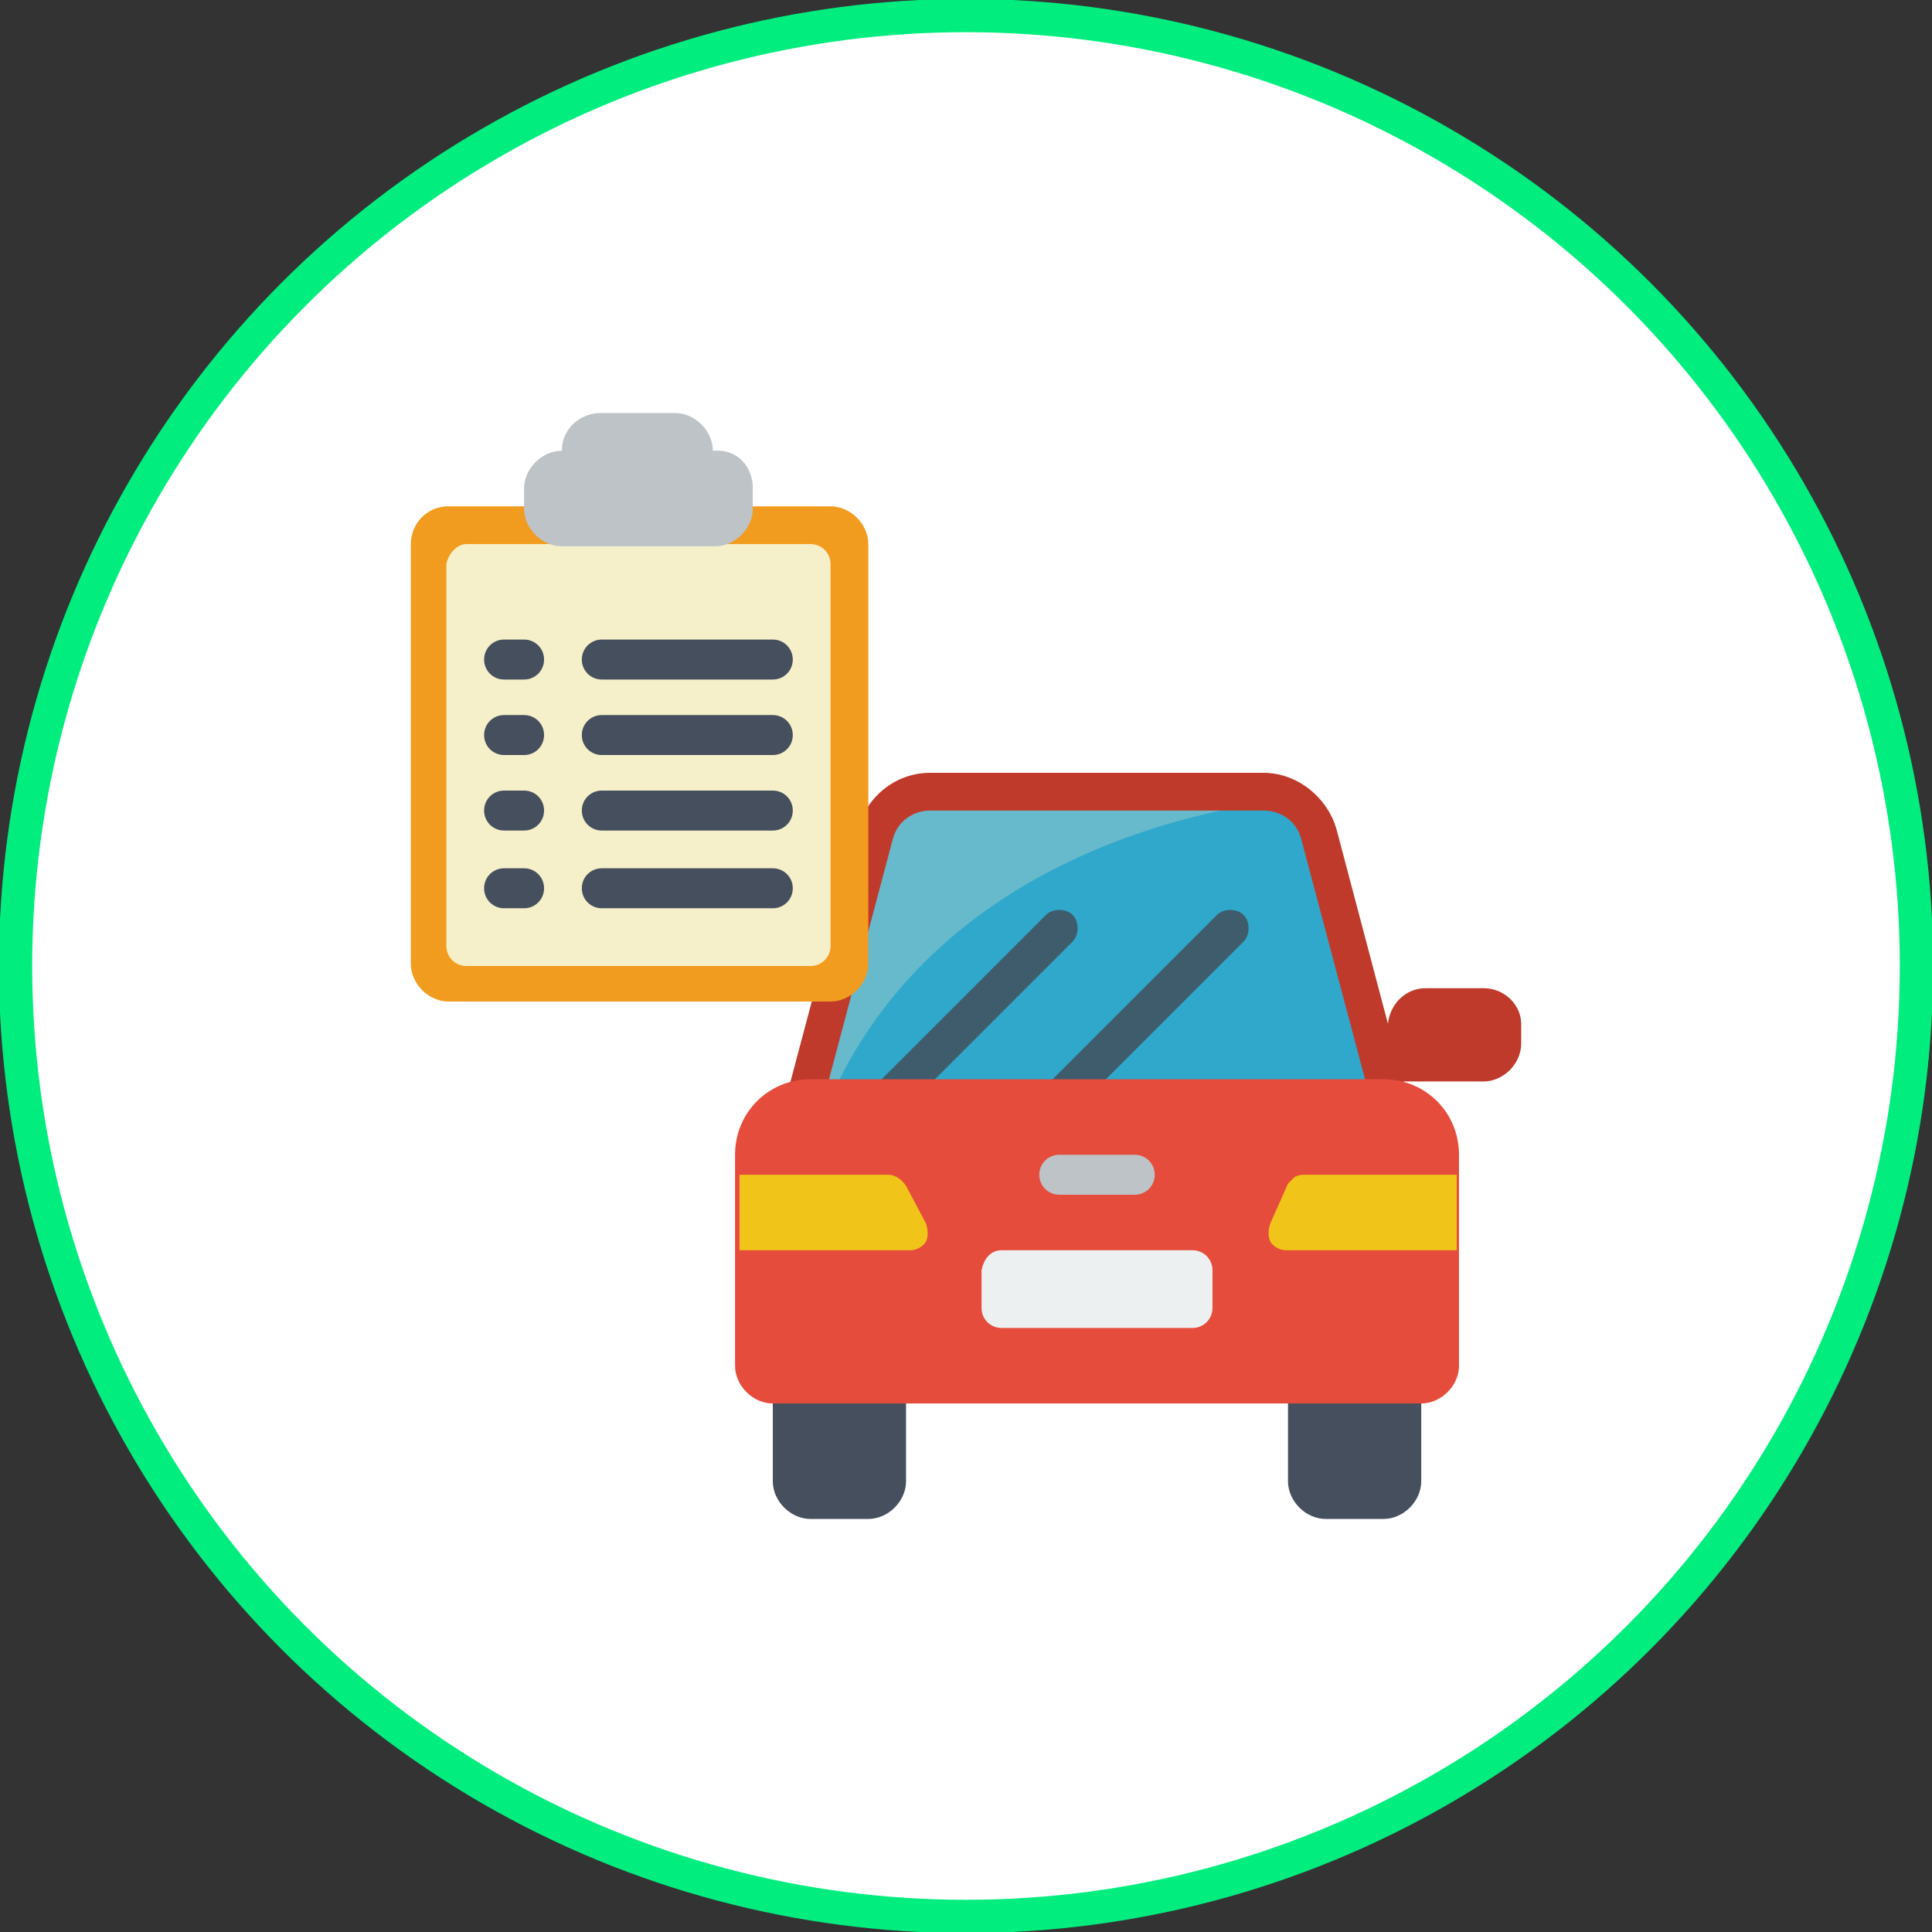 <?xml version="1.0" encoding="UTF-8"?>
<!-- Generator: Adobe Illustrator 27.9.0, SVG Export Plug-In . SVG Version: 6.00 Build 0)  -->
<svg xmlns="http://www.w3.org/2000/svg" xmlns:xlink="http://www.w3.org/1999/xlink" version="1.1" id="Layer_1" x="0px" y="0px" viewBox="0 0 87 87" style="enable-background:new 0 0 87 87;" xml:space="preserve">
<rect x="0" y="0" width="87" height="87" fill="#333333" stroke="none"/>
<style type="text/css">
	.st0{fill:#FFFFFF;}
	.st1{fill:none;stroke:#01EE7F;stroke-width:1.5;}
	.st2{fill-rule:evenodd;clip-rule:evenodd;fill:#2FA8CC;}
	.st3{fill-rule:evenodd;clip-rule:evenodd;fill:#67B9CC;}
	.st4{fill-rule:evenodd;clip-rule:evenodd;fill:#C03A2B;}
	.st5{fill-rule:evenodd;clip-rule:evenodd;fill:#3F5C6C;}
	.st6{fill-rule:evenodd;clip-rule:evenodd;fill:#464F5D;}
	.st7{fill-rule:evenodd;clip-rule:evenodd;fill:#E64C3C;}
	.st8{fill-rule:evenodd;clip-rule:evenodd;fill:#F0C419;}
	.st9{fill-rule:evenodd;clip-rule:evenodd;fill:#ECF0F1;}
	.st10{fill-rule:evenodd;clip-rule:evenodd;fill:#BDC3C7;}
	.st11{fill-rule:evenodd;clip-rule:evenodd;fill:#F29C1F;}
	.st12{fill-rule:evenodd;clip-rule:evenodd;fill:#F5EFCA;}
</style>
<g id="Ellipse_3" transform="translate(403 4071)">
	<circle class="st0" cx="-359.5" cy="-4027.5" r="43.5"></circle>
	<circle class="st1" cx="-359.5" cy="-4027.5" r="42.8"></circle>
</g>
<g id="Page-1">
	<g id="_x30_17---Service-History">
		<path id="Path" class="st2" d="M36,50.4l3.4-12.8c0.3-1.1,1.3-1.9,2.5-1.9h15c1.2,0,2.2,0.8,2.5,1.9l3.4,12.8H36z"></path>
		<path id="Path_00000029762923355870709530000015114452304326442400_" class="st3" d="M58.1,36c-3.9,0.4-16.5,2.7-21.1,14.4h-1    l3.4-12.8c0.3-1.1,1.3-1.9,2.5-1.9h15C57.3,35.7,57.7,35.8,58.1,36L58.1,36z"></path>
		<path id="Path_00000131357615953613745230000002949346513750783381_" class="st4" d="M66.8,44.5h-2.6c-0.9,0-1.6,0.7-1.7,1.6    l-2.3-8.7c-0.4-1.5-1.8-2.6-3.3-2.6h-15c-1.6,0-2.9,1.1-3.3,2.6l-3.4,12.8c-0.1,0.3,0,0.6,0.2,0.8s0.5,0.3,0.8,0.2    c0.3-0.1,0.5-0.3,0.6-0.6l3.4-12.8c0.2-0.8,0.9-1.3,1.7-1.3h15c0.8,0,1.5,0.5,1.7,1.3L62,50.6c0.1,0.4,0.4,0.6,0.8,0.6    c0.1,0,0.1,0,0.2,0c0.2-0.1,0.4-0.2,0.5-0.4c0.1-0.2,0.1-0.4,0.1-0.7l-0.4-1.4h3.6c0.9,0,1.7-0.8,1.7-1.7v-0.9    C68.5,45.3,67.8,44.5,66.8,44.5L66.8,44.5z"></path>
		<path id="Path_00000133495318687178201980000003185690022671347861_" class="st5" d="M39.5,50.8c-0.3,0-0.7-0.2-0.8-0.5    c-0.1-0.3-0.1-0.7,0.2-0.9l8.2-8.2c0.3-0.3,0.9-0.3,1.2,0c0.3,0.3,0.3,0.9,0,1.2l-8.2,8.2C40,50.7,39.8,50.8,39.5,50.8L39.5,50.8z    "></path>
		<path id="Path_00000135689296179993526490000011313677083753925548_" class="st5" d="M46.8,51.2c-0.3,0-0.7-0.2-0.8-0.5    c-0.1-0.3-0.1-0.7,0.2-0.9l8.6-8.6c0.3-0.3,0.9-0.3,1.2,0c0.3,0.3,0.3,0.9,0,1.2l-8.6,8.6C47.3,51.1,47.1,51.2,46.8,51.2    L46.8,51.2z"></path>
		<path id="Path_00000162335345420040928810000003508234718363866773_" class="st6" d="M34.8,62.4h6v4.3c0,0.9-0.8,1.7-1.7,1.7h-2.6    c-0.9,0-1.7-0.8-1.7-1.7V62.4z"></path>
		<path id="Path_00000084505978768589778890000003094084974541943203_" class="st6" d="M58,62.4h6v4.3c0,0.9-0.8,1.7-1.7,1.7h-2.6    c-0.9,0-1.7-0.8-1.7-1.7V62.4z"></path>
		<path id="Path_00000018231116472148701180000003364477774113512599_" class="st7" d="M36.5,48.6h25.8c1.9,0,3.4,1.5,3.4,3.4v9.5    c0,0.9-0.8,1.7-1.7,1.7H34.8c-0.9,0-1.7-0.8-1.7-1.7V52C33.1,50.1,34.6,48.6,36.5,48.6z"></path>
		<path id="Path_00000000912165521806171990000005951477348632736150_" class="st8" d="M33.1,52.9H40c0.3,0,0.6,0.2,0.8,0.5l0.9,1.7    c0.1,0.3,0.1,0.6,0,0.8s-0.4,0.4-0.7,0.4h-7.7V52.9z"></path>
		<path id="Path_00000081618519609458556920000017098980454497720709_" class="st8" d="M65.7,52.9h-6.9c-0.2,0-0.3,0-0.5,0.1    c-0.1,0.1-0.2,0.2-0.3,0.3l-0.4,0.9l-0.4,0.9c-0.1,0.3-0.1,0.6,0,0.8s0.4,0.4,0.7,0.4h7.7V52.9z"></path>
		<path id="Rectangle" class="st9" d="M45.1,56.3h8.6c0.5,0,0.9,0.4,0.9,0.9v1.7c0,0.5-0.4,0.9-0.9,0.9h-8.6c-0.5,0-0.9-0.4-0.9-0.9    v-1.7C44.3,56.7,44.6,56.3,45.1,56.3z"></path>
		<path id="Path_00000005976916996356146620000015638481190061576889_" class="st10" d="M51.1,53.8h-3.4c-0.5,0-0.9-0.4-0.9-0.9    c0-0.5,0.4-0.9,0.9-0.9h3.4c0.5,0,0.9,0.4,0.9,0.9C52,53.4,51.6,53.8,51.1,53.8z"></path>
		<path id="Rectangle_00000090991300012435324610000015157081164472661429_" class="st11" d="M20.2,22.8h17.2c0.9,0,1.7,0.8,1.7,1.7    v18.9c0,0.9-0.8,1.7-1.7,1.7H20.2c-0.9,0-1.7-0.8-1.7-1.7V24.5C18.5,23.6,19.2,22.8,20.2,22.8z"></path>
		<path id="Rectangle_00000022538857353999367770000009089620459296140446_" class="st12" d="M21,24.5h15.5c0.5,0,0.9,0.4,0.9,0.9    v17.2c0,0.5-0.4,0.9-0.9,0.9H21c-0.5,0-0.9-0.4-0.9-0.9V25.4C20.2,24.9,20.6,24.5,21,24.5z"></path>
		<path id="Path_00000000935713737131124070000011692095549169659052_" class="st10" d="M33.9,22v0.9c0,0.9-0.8,1.7-1.7,1.7h-6.9    c-0.9,0-1.7-0.8-1.7-1.7V22c0-0.9,0.8-1.7,1.7-1.7c0-0.5,0.2-0.9,0.5-1.2c0.3-0.3,0.8-0.5,1.2-0.5h3.4c0.9,0,1.7,0.8,1.7,1.7    C33.2,20.2,33.9,21,33.9,22z"></path>
		<g>
			<path id="Path_00000098933359525128077640000013491790835540290997_" class="st6" d="M23.6,30.6h-0.9c-0.5,0-0.9-0.4-0.9-0.9     s0.4-0.9,0.9-0.9h0.9c0.5,0,0.9,0.4,0.9,0.9S24.1,30.6,23.6,30.6z"></path>
			<path id="Path_00000152943208337393826050000003276018102243014588_" class="st6" d="M34.8,30.6h-7.7c-0.5,0-0.9-0.4-0.9-0.9     s0.4-0.9,0.9-0.9h7.7c0.5,0,0.9,0.4,0.9,0.9S35.3,30.6,34.8,30.6z"></path>
			<path id="Path_00000083784899114368886240000015459506320049498519_" class="st6" d="M23.6,34h-0.9c-0.5,0-0.9-0.4-0.9-0.9     c0-0.5,0.4-0.9,0.9-0.9h0.9c0.5,0,0.9,0.4,0.9,0.9C24.5,33.6,24.1,34,23.6,34z"></path>
			<path id="Path_00000147926438719555609860000001814977869511331767_" class="st6" d="M34.8,34h-7.7c-0.5,0-0.9-0.4-0.9-0.9     c0-0.5,0.4-0.9,0.9-0.9h7.7c0.5,0,0.9,0.4,0.9,0.9C35.7,33.6,35.3,34,34.8,34z"></path>
			<path id="Path_00000136413039490166813400000010505931051011519921_" class="st6" d="M23.6,37.4h-0.9c-0.5,0-0.9-0.4-0.9-0.9     c0-0.5,0.4-0.9,0.9-0.9h0.9c0.5,0,0.9,0.4,0.9,0.9C24.5,37,24.1,37.4,23.6,37.4z"></path>
			<path id="Path_00000127024857718808197400000011865337009889704101_" class="st6" d="M34.8,37.4h-7.7c-0.5,0-0.9-0.4-0.9-0.9     c0-0.5,0.4-0.9,0.9-0.9h7.7c0.5,0,0.9,0.4,0.9,0.9C35.7,37,35.3,37.4,34.8,37.4z"></path>
			<path id="Path_00000025423213756855387540000000199504531573059994_" class="st6" d="M23.6,40.9h-0.9c-0.5,0-0.9-0.4-0.9-0.9     c0-0.5,0.4-0.9,0.9-0.9h0.9c0.5,0,0.9,0.4,0.9,0.9C24.5,40.5,24.1,40.9,23.6,40.9z"></path>
			<path id="Path_00000127765653965863583640000014861676112408117145_" class="st6" d="M34.8,40.9h-7.7c-0.5,0-0.9-0.4-0.9-0.9     c0-0.5,0.4-0.9,0.9-0.9h7.7c0.5,0,0.9,0.4,0.9,0.9C35.7,40.5,35.3,40.9,34.8,40.9z"></path>
		</g>
	</g>
</g>
</svg>
